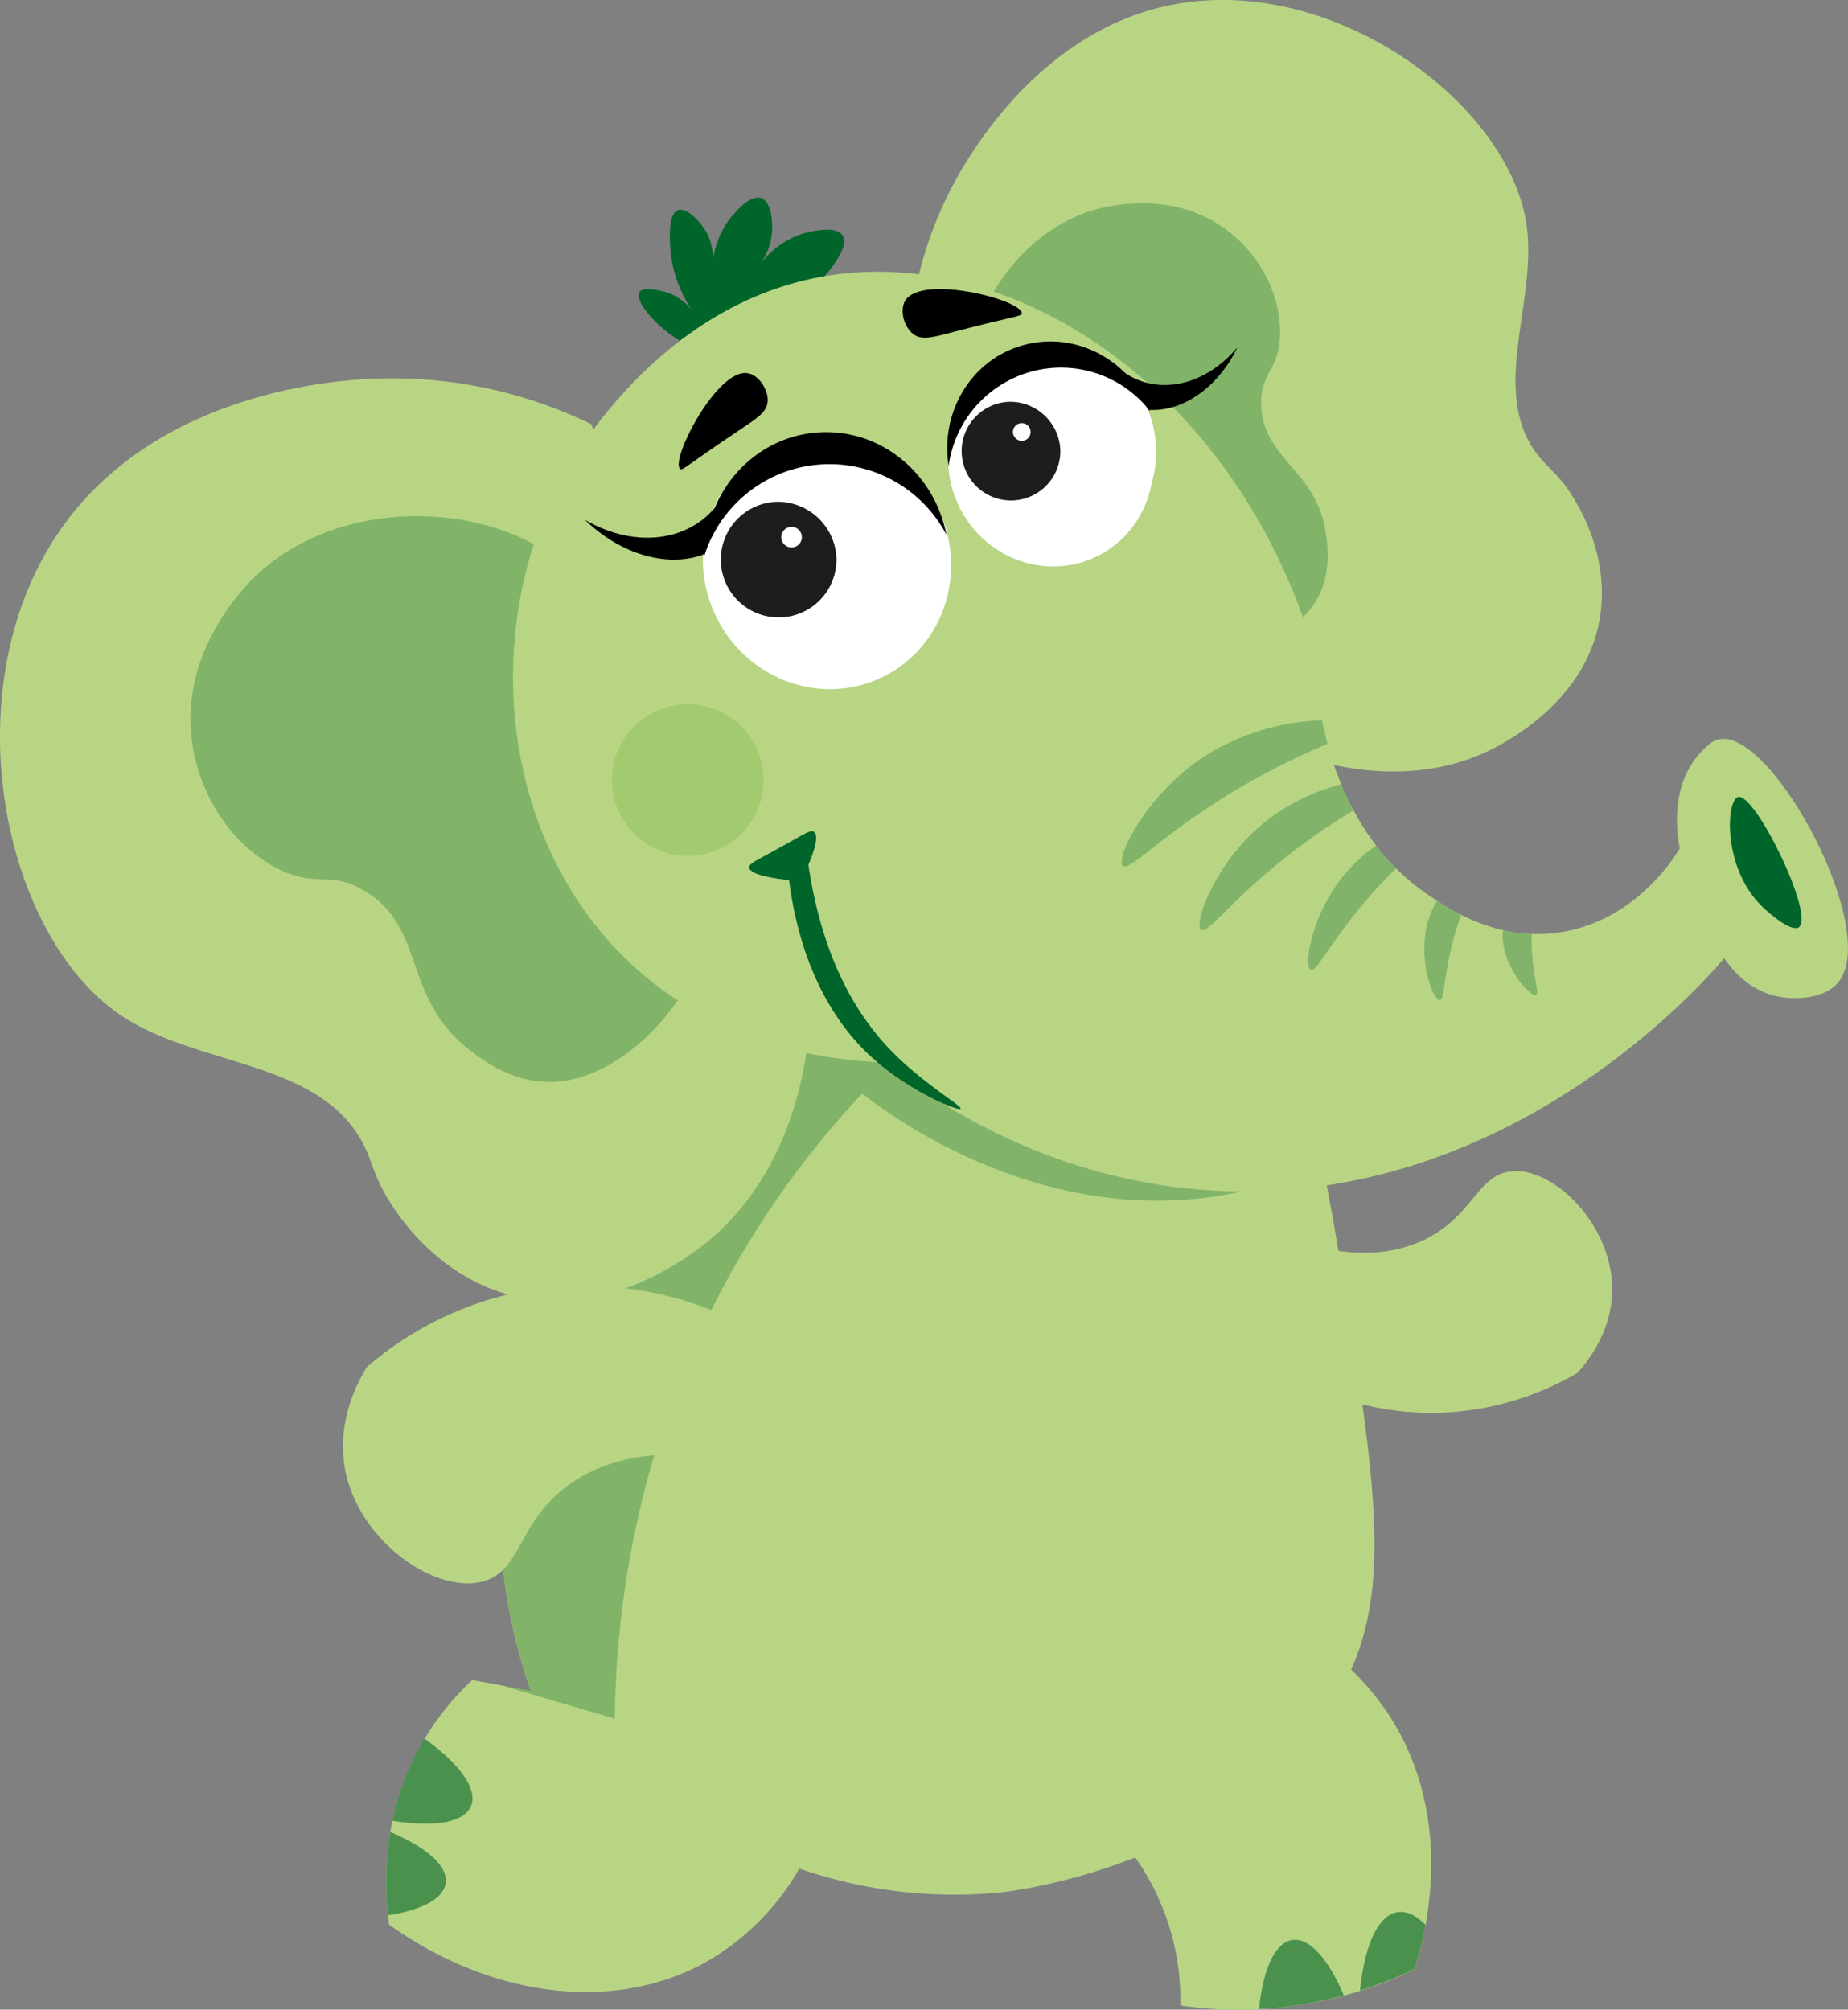 <?xml version="1.0" encoding="UTF-8"?>
<svg xmlns="http://www.w3.org/2000/svg" viewBox="0 0 418.28 454.84">
  <rect x="0" y="0" width="418.28" height="454.84" fill="#808080" stroke="none"/>
  <g id="Ebene_2" data-name="Ebene 2">
    <g id="Ebene_1-2" data-name="Ebene 1">
      <path d="M286,365a62,62,0,0,1,27.46,21.78c17.73,25.65,7.86,55.39,6.62,59a92.88,92.88,0,0,1-41.33,9.1,89,89,0,0,1-11.59-1,55.95,55.95,0,0,0-25.77-48.36Z" fill="#b8d584"></path>
      <path d="M304.16,451.61c-3.47-8.21-7.81-13.19-11.74-12.51s-6.55,6.76-7.45,15.62A89.73,89.73,0,0,0,304.16,451.61Z" fill="#00652a" opacity="0.6"></path>
      <path d="M320.06,445.73a68.11,68.11,0,0,0,2.58-10.09c-2.13-2.16-4.31-3.21-6.39-2.85-4.44.76-7.42,7.68-8.42,17.74A101.88,101.88,0,0,0,320.06,445.73Z" fill="#00652a" opacity="0.6"></path>
      <path d="M342.1,265.11c-7.83.77-8.65,10.3-20,15.61-8.43,3.94-17.21,3-23.14,1.67l-13.66,24.93c5.07,3.56,20.77,13.61,42.41,12.34A66,66,0,0,0,357,310.75c1.85-2,8.23-9.39,7.9-19.74C364.42,276.82,351.61,264.18,342.1,265.11Z" fill="#b8d584"></path>
      <path d="M289.93,224.19A564.27,564.27,0,0,1,303.25,285c8.07,49.81,12.1,74.71,1.2,95.72-21.16,40.82-74.91,47.26-77.79,47.56a106.94,106.94,0,0,1-45.74-5.37,56.8,56.8,0,0,1-21.72,21.49c-20.84,11.23-48.37,7.5-71.14-8.81-1-6.9-2.27-23.64,7.12-40.45a60.83,60.83,0,0,1,11.72-14.9l13.22,2.42a126,126,0,0,1-5.44-21.41c-9.05-55.74,22.24-102.85,36.5-121.68Z" fill="#b8d584"></path>
      <path d="M318,252.05a145.17,145.17,0,0,1-60.69-24.26l-106.1,11.73c-14.26,18.83-45.55,65.94-36.5,121.68a126,126,0,0,0,5.44,21.41l-7.12-1.3L139.14,389c.26-22.25,4-60.93,26.4-101.09a205.77,205.77,0,0,1,29.61-40.4c5.92,4.63,42.55,32.37,87,21.91A92.89,92.89,0,0,0,318,252.05Z" fill="#00652a" opacity="0.3"></path>
      <path d="M100.88,426.14c.48-3.9-4.48-8.12-12.54-11.5a68.52,68.52,0,0,0-.53,18.84C95.4,432.32,100.44,429.75,100.88,426.14Z" fill="#00652a" opacity="0.6"></path>
      <path d="M106.64,408.68c1.51-3.86-2.77-9.59-10.53-15.16-.31.51-.63,1-.93,1.57a60.47,60.47,0,0,0-6.36,17C98.18,413.63,105.13,412.55,106.64,408.68Z" fill="#00652a" opacity="0.6"></path>
      <path d="M109.49,357.88c8.71-2.52,7.63-13.47,19.35-21.88,8.71-6.24,18.85-7,25.83-6.77l10.2-31.08c-6.48-3-26.37-11-50.59-5a76,76,0,0,0-31.22,16.25c-1.67,2.65-7.33,12.35-4.78,24C81.77,349.34,98.94,360.93,109.49,357.88Z" fill="#b8d584"></path>
      <path d="M162,80.16a24.87,24.87,0,0,1-7.91-2.92c-5.61-3.26-10.56-9.18-9.38-11.1,1-1.58,5.92,0,6.16,0a12.32,12.32,0,0,1,6.35,4.92,29.08,29.08,0,0,1-5.29-12.9c-.1-.72-1.27-9.53,1.52-10.58,1.81-.69,4.52,2.13,5.74,3.86,3,4.22,2.12,9.14,1.83,10.52.19-3.86,1.2-9.19,5-13.43,1-1.15,4-4.5,6.3-3.68s2.44,5.39,2.46,6.35a14.74,14.74,0,0,1-3.15,9.21,19.61,19.61,0,0,1,10.09-7.54c.46-.14,7.41-2.16,9,.44,1.35,2.15-1.72,6.22-2.72,7.55a20.28,20.28,0,0,1-8.84,6.56q5-.5,5.39.59.47,1.38-6.74,5.34Z" fill="#00652a"></path>
      <path d="M133.82,96A103,103,0,0,0,84.57,85.71C77.75,86,34.9,88,12.89,121.05-10.87,156.74.65,212.15,27.66,230c17.67,11.68,45.74,9.92,55.05,29.92,1.76,3.79,2.15,6.83,5.62,12.27,1.75,2.74,10.27,16.09,26.46,20.75,19.61,5.64,36.76-5.85,41.07-8.73,26.57-17.83,27.47-51.84,27.51-55.78Q158.61,162.22,133.82,96Z" fill="#b8d584"></path>
      <path d="M127.29,127.62c-15.38-13.38-48.28-16-68.41,1.77C57.24,130.85,41.83,145,43.2,165.25c.85,12.65,8,25.05,19,31,9.27,5,12.19.59,20.2,5.31,14.13,8.32,8.52,24.17,23.87,36.06,2.79,2.16,9.59,7.43,18.53,7.26,18.21-.36,36.74-23.09,37.74-43.39a23,23,0,0,0-.38-6c-3.25-15.69-10.66-24.48-18.47-35.94C129.71,139.05,136.52,135.65,127.29,127.62Z" fill="#00652a" opacity="0.3"></path>
      <path d="M205.56,83.63a86.7,86.7,0,0,1,9.83-41.16c2.68-5.07,19.54-37,52.58-41.84C303.63-4.64,341.64,24,345.53,50.94c2.54,17.63-8.86,38.34,3,52.6,2.25,2.7,4.43,4.08,7.32,8.67,1.45,2.31,8.55,13.58,6.28,27.57-2.74,16.94-17.62,25.86-21.36,28.1-23.09,13.82-49.28,2.3-52.3.92Z" fill="#b8d584"></path>
      <path d="M219.12,92.46c-2.93-15.36,8-38.2,27.58-44.67,1.59-.53,16.88-5.3,29.81,3.44,8.06,5.45,13.5,15,13.22,24.6-.24,8.09-4.32,8.31-4.28,15.44.06,12.58,12.74,15,14.7,29.73.35,2.68,1.22,9.23-2.34,15.09-7.26,11.93-29.48,15.44-43.32,8.28a17.63,17.63,0,0,1-3.82-2.56c-9.14-8.21-12.11-16.51-16.69-26.11C225.77,98.47,220.88,101.67,219.12,92.46Z" fill="#00652a" opacity="0.3"></path>
      <path d="M187.25,62.41c-38.76,6.26-58.66,43.06-60.54,46.66-18.3,35.12-13.08,82.88,17.17,110.05,21,18.9,46.59,21,56.18,21.31,11.3,8.91,36.17,25.81,71.2,28.79,68.18,5.81,113.87-46.31,119-52.33,1,1.46,5.1,7.42,12.56,8.73,3.9.69,10,.33,13-3,10.31-11.29-14.52-57.55-26.62-55.32-1.79.33-3,1.66-4.36,3.11-7,7.52-5.21,18.63-4.64,21.64-1.46,2.4-10.1,16.1-26.6,18.88-14.35,2.42-25.32-5-30.18-8.28-25-16.86-25.87-50.33-25.93-55.06C280.32,89.3,230.56,55.42,187.25,62.41Z" fill="#b8d584"></path>
      <g opacity="0.3">
        <path d="M300.48,168.34c-.5-1.84-.91-3.62-1.26-5.32a53.18,53.18,0,0,0-25.42,7.42c-14.15,8.64-21.45,23.86-19.64,25.53,1.65,1.53,10.26-8.92,31-20.26A167.73,167.73,0,0,1,300.48,168.34Z" fill="#00652a"></path>
        <path d="M306.38,183.4a64.25,64.25,0,0,1-2.78-5.91,47.26,47.26,0,0,0-16.83,8.19c-11.74,9.16-16.7,23.48-14.91,24.79,1.63,1.19,8.24-9,25.61-21.26C300.85,186.82,303.84,184.93,306.38,183.4Z" fill="#00652a"></path>
        <path d="M340.19,210.53c0,.4-.07.82-.07,1.23,0,6.93,5.88,13.54,7.4,13.44,1.3-.09-1.12-5.1-.83-13.81A35.92,35.92,0,0,1,340.19,210.53Z" fill="#00652a"></path>
        <path d="M296.67,219.52c1.51.72,5.29-8.54,17.45-21.11.65-.67,1.28-1.3,1.89-1.9a54.14,54.14,0,0,1-4.51-5.15,36.77,36.77,0,0,0-6.57,5.84C296.84,206.4,295,218.74,296.67,219.52Z" fill="#00652a"></path>
        <path d="M325.82,226.34c1.42.15.63-7.35,4.89-19.2,0,0,0,0,0-.08a58.92,58.92,0,0,1-5.48-3.18,21.25,21.25,0,0,0-2,4.58C320.78,217,324.27,226.17,325.82,226.34Z" fill="#00652a"></path>
      </g>
      <ellipse cx="187.19" cy="127.31" rx="27.94" ry="28.83" transform="translate(-35.76 88.02) rotate(-24.23)" fill="#fff"></ellipse>
      <path d="M202.07,109c5.34,5,6.41,12.59,2.38,16.87s-11.64,3.66-17-1.38-6.41-12.6-2.38-16.88S196.72,104,202.07,109Z" fill="#65352c"></path>
      <path d="M190.22,118.57A4.73,4.73,0,1,1,184,116.2,4.73,4.73,0,0,1,190.22,118.57Z" fill="#fff"></path>
      <ellipse cx="237.84" cy="104.48" rx="23.1" ry="23.84" transform="translate(-21.93 106.82) rotate(-24.23)" fill="#fff"></ellipse>
      <path d="M250.15,89.36c4.42,4.17,5.3,10.41,2,14s-9.62,3-14-1.15-5.3-10.41-2-14S245.73,85.19,250.15,89.36Z" fill="#65352c"></path>
      <path d="M240.36,97.25a3.91,3.91,0,1,1-5.18-2A3.92,3.92,0,0,1,240.36,97.25Z" fill="#fff"></path>
      <path d="M153.93,106.11c-2.29-1.91,8.38-22.85,15.34-21.64,2.53.44,4.76,3.85,4.47,6.54-.26,2.34-2.37,3.65-6.78,6.6C155.35,105.36,154.51,106.6,153.93,106.11Z"></path>
      <path d="M231.27,70.9c.09-3-22.66-8.89-26.37-2.87-1.35,2.19-.28,6.11,1.93,7.68,1.93,1.36,4.3.65,9.44-.7C229.77,71.47,231.25,71.66,231.27,70.9Z"></path>
      <path d="M393.37,180.39c-2.62.78-3.56,15.78,5.33,24.64,2.06,2.05,6.89,6,8.49,4.81C410.77,207.13,397.22,179.25,393.37,180.39Z" fill="#00652a"></path>
      <path d="M172.69,174.32a17.17,17.17,0,1,1-19.26-14.79A17.17,17.17,0,0,1,172.69,174.32Z" fill="#9bc766" opacity="0.7"></path>
      <path d="M169.58,196.34c-.08-.89,1.41-1.44,7.15-4.63,5.44-3,6.76-4,7.53-3.43,1.29,1-.39,5.33-1.29,7.46,3.34,22.47,11.77,34.95,18.86,42.21,7.24,7.41,16,12.36,15.6,13s-11.3-3.76-19.74-11.3c-5.63-5-16-16.64-19.1-40.46C175.62,198.89,169.74,198.06,169.58,196.34Z" fill="#00652a"></path>
      <path d="M164.59,110.11c-.26.58-.38,1.22-.69,1.78-6,10.6-19.49,12.75-31.52,5.75,9.91,9.61,23.49,12,31.88,4.93a17.27,17.27,0,0,0,3.34-4Z"></path>
      <path d="M214.71,125.35c.79,15.82-10.92,29.27-26.17,30s-28.25-11.44-29-27.26,10.92-29.27,26.17-30S213.92,109.53,214.71,125.35Z" fill="#fff"></path>
      <path d="M189.33,126.47a13.09,13.09,0,1,1-13.74-12.9A13.32,13.32,0,0,1,189.33,126.47Z" fill="#1d1e1c"></path>
      <path d="M181.49,121.46a2.33,2.33,0,1,1-2.44-2.21A2.33,2.33,0,0,1,181.49,121.46Z" fill="#fff"></path>
      <path d="M177.81,106.75a29.9,29.9,0,0,1,36.41,14.3c-2.68-13.79-14.64-23.91-28.58-23.21-14.56.73-25.79,13-26.2,27.86A29.83,29.83,0,0,1,177.81,106.75Z"></path>
      <path d="M252,82c.38.39.67.86,1.08,1.22,7.9,6.75,19.36,4.52,27-4.62C275,89.24,264.75,95.13,256,91.92a14.46,14.46,0,0,1-3.84-2.2Z"></path>
      <path d="M261.64,101c.68,13.51-9.33,25-22.34,25.64s-24.12-9.77-24.8-23.27,9.33-25,22.34-25.64S261,87.48,261.64,101Z" fill="#fff"></path>
      <path d="M240,101.94a11.17,11.17,0,1,1-11.73-11A11.38,11.38,0,0,1,240,101.94Z" fill="#1d1e1c"></path>
      <path d="M233.27,97.66a2,2,0,1,1-2.08-1.89A2,2,0,0,1,233.27,97.66Z" fill="#fff"></path>
      <path d="M239.9,83.2a25.72,25.72,0,0,0-25.19,22.29c-1.9-11.93,4.78-23.63,16.24-27.18,12-3.71,24.66,2.89,29.38,14.78A25.61,25.61,0,0,0,239.9,83.2Z"></path>
    </g>
  </g>
</svg>
